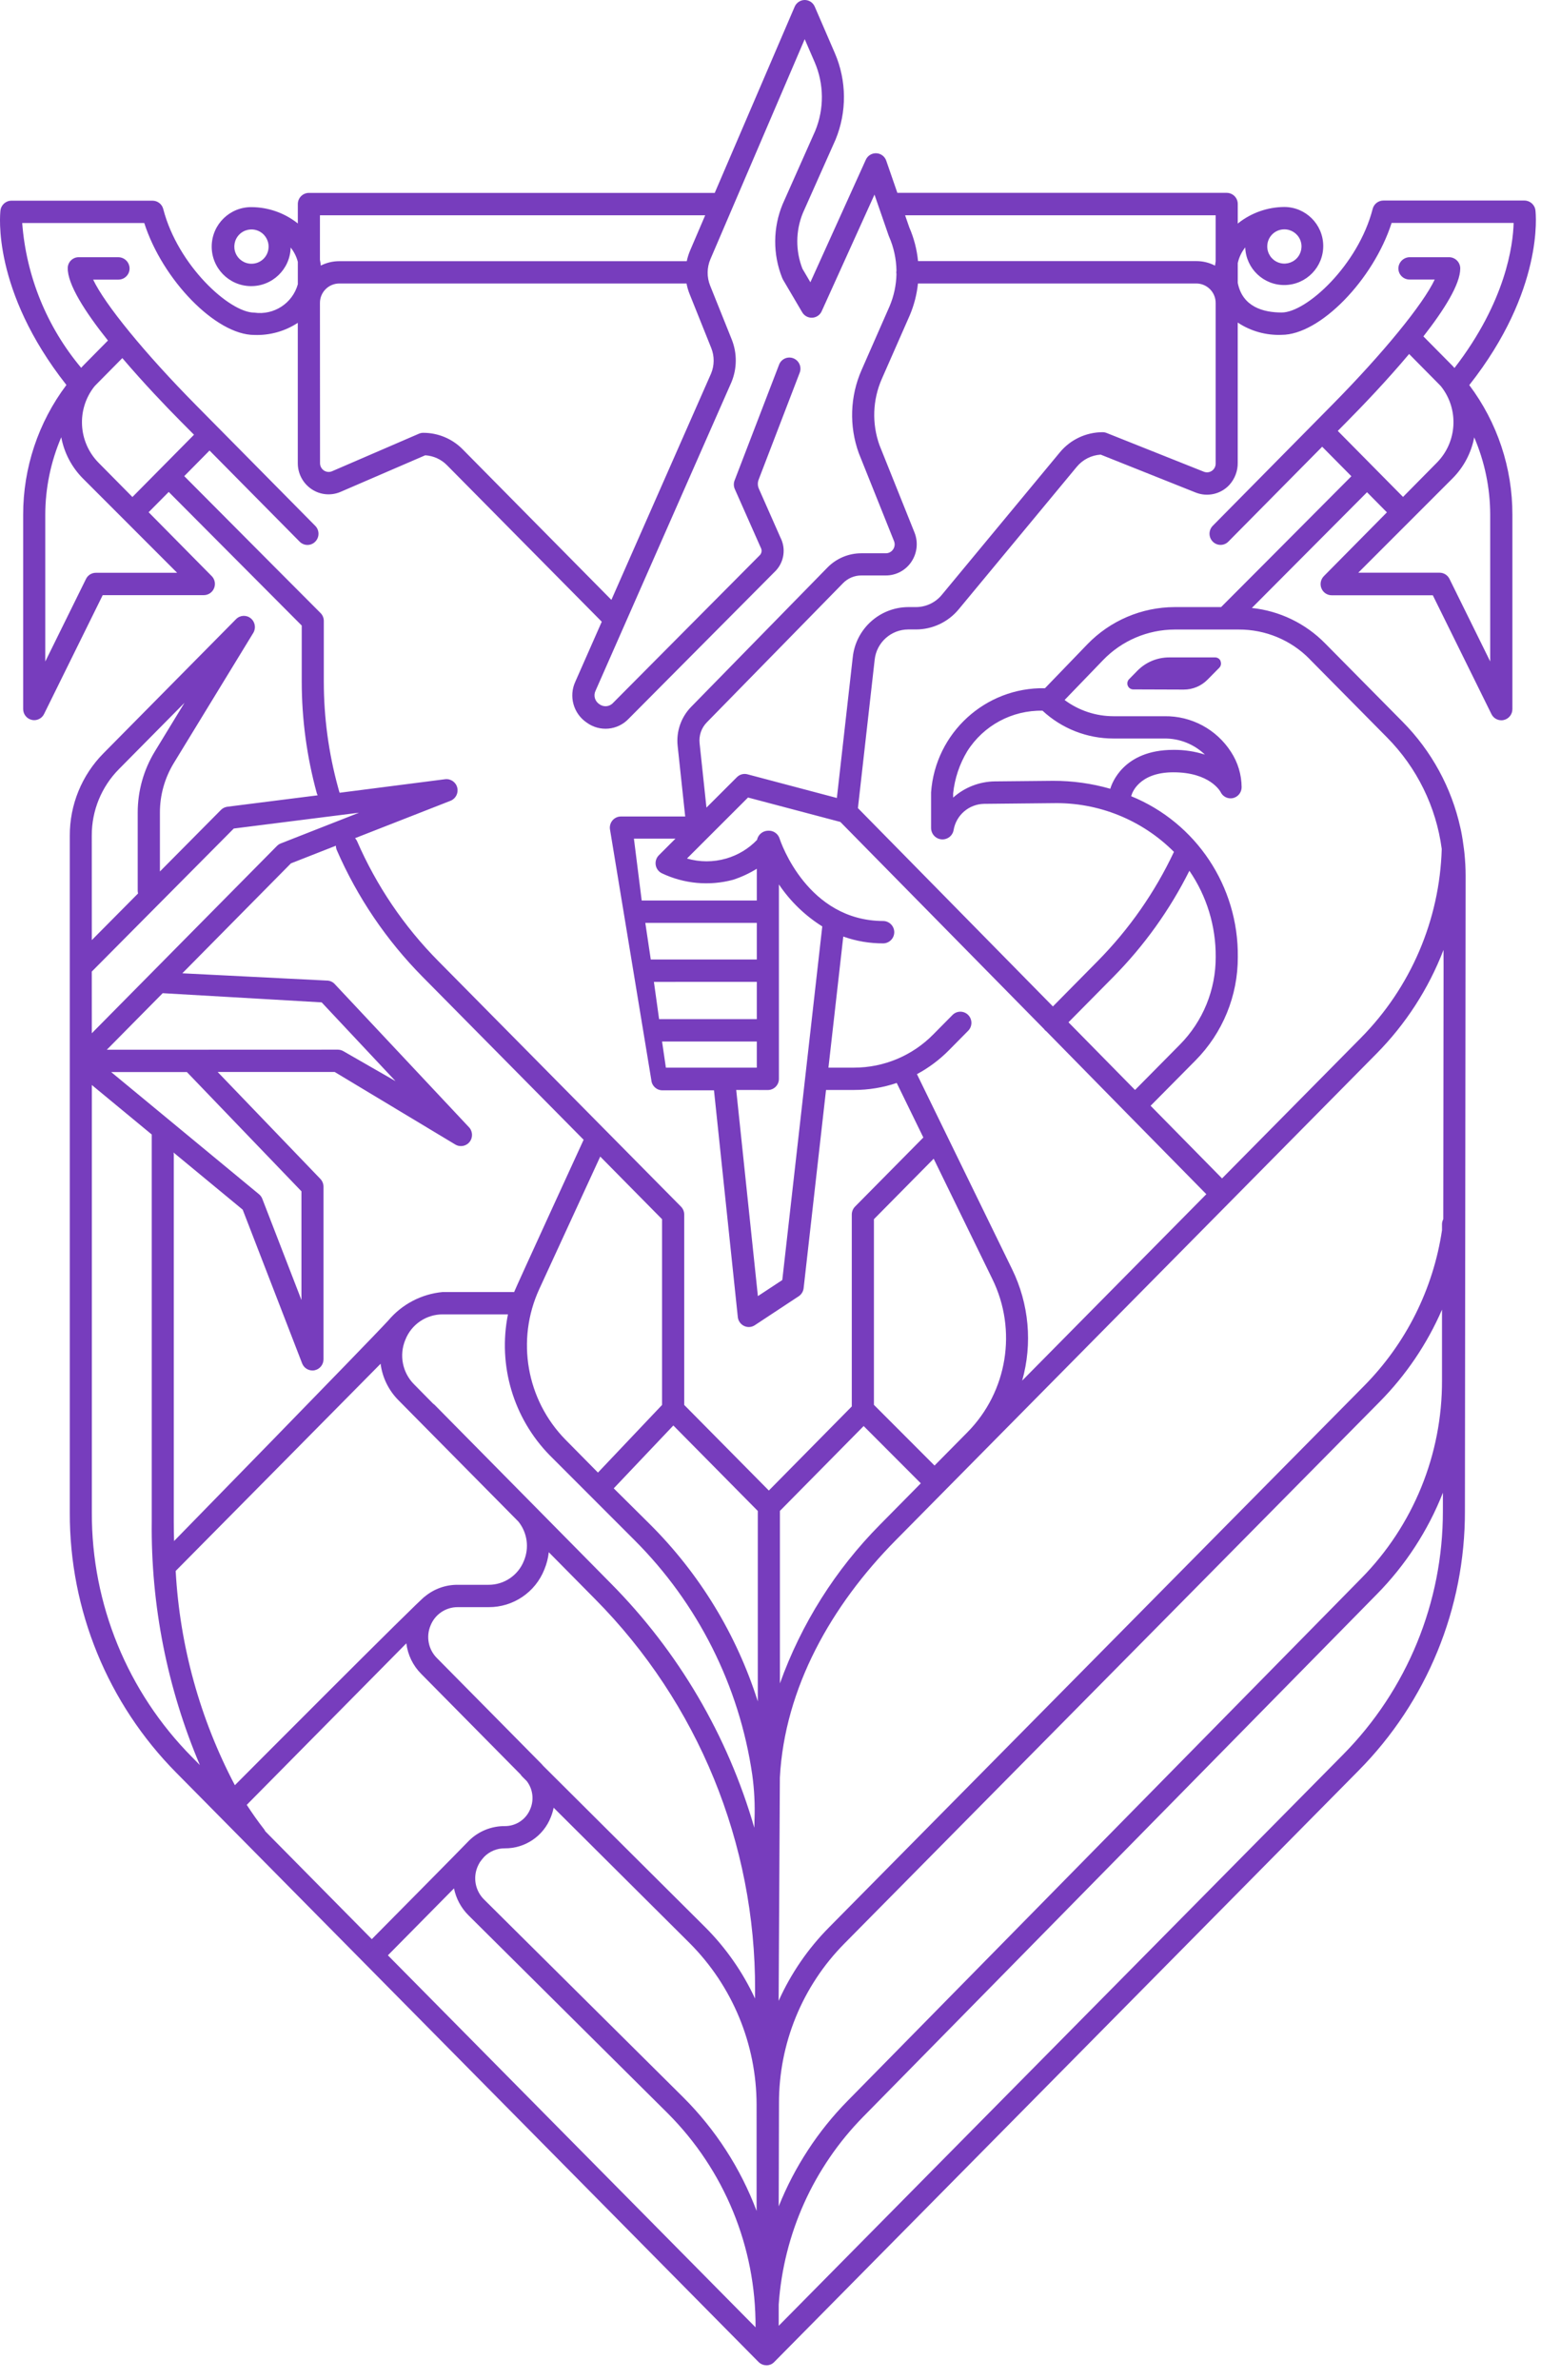 <svg width="92" height="142" viewBox="0 0 92 142" fill="none" xmlns="http://www.w3.org/2000/svg">
<path fill-rule="evenodd" clip-rule="evenodd" d="M91.012 11.966C91.347 11.968 91.629 12.219 91.668 12.551C91.69 12.745 92.187 17.316 87.718 22.978C89.393 25.208 90.297 27.922 90.292 30.711V42.311C90.294 42.619 90.084 42.888 89.784 42.96C89.735 42.973 89.684 42.979 89.632 42.978C89.381 42.978 89.152 42.835 89.041 42.609L85.541 35.519H79.501C79.234 35.518 78.993 35.355 78.892 35.107C78.79 34.858 78.846 34.572 79.034 34.38L82.8 30.571L81.614 29.371C78.856 32.145 76.149 34.862 74.737 36.277C76.398 36.452 77.945 37.2 79.114 38.392L83.736 43.065C85.462 44.805 86.659 46.999 87.187 49.392C87.192 49.413 87.197 49.434 87.201 49.456C87.21 49.496 87.219 49.538 87.229 49.581C87.298 49.915 87.359 50.333 87.398 50.644C87.407 50.707 87.414 50.77 87.421 50.833C87.424 50.864 87.428 50.894 87.431 50.925C87.475 51.365 87.5 51.808 87.5 52.257L87.458 90.157C87.473 95.961 85.188 101.535 81.101 105.657L46.217 140.944C46.157 141.005 46.085 141.054 46.006 141.087H45.998C45.962 141.103 45.923 141.115 45.883 141.122C45.848 141.129 45.812 141.133 45.775 141.133H45.753H45.745C45.739 141.133 45.733 141.132 45.726 141.131L45.711 141.13C45.703 141.128 45.695 141.127 45.687 141.126C45.675 141.126 45.662 141.125 45.649 141.123L45.634 141.121L45.619 141.119C45.595 141.113 45.571 141.104 45.547 141.097L45.496 141.079C45.472 141.068 45.45 141.055 45.426 141.042C45.418 141.038 45.41 141.033 45.401 141.028L45.393 141.023L45.384 141.017C45.372 141.009 45.36 141 45.349 140.991C45.339 140.983 45.33 140.975 45.32 140.966C45.316 140.961 45.31 140.957 45.305 140.953C45.299 140.948 45.292 140.943 45.287 140.937L10.527 105.779C6.435 101.65 4.147 96.066 4.167 90.252V49.858C4.161 48.02 4.884 46.254 6.177 44.948L14.093 36.943C14.328 36.703 14.707 36.681 14.968 36.892C15.231 37.104 15.296 37.478 15.12 37.766L10.374 45.535C9.833 46.423 9.546 47.443 9.547 48.483V52L13.191 48.327C13.294 48.222 13.43 48.155 13.576 48.137L18.962 47.456C18.943 47.417 18.927 47.376 18.914 47.334C18.318 45.163 18.016 42.922 18.014 40.671V37.326C17.778 37.089 17.338 36.647 16.751 36.059L16.751 36.058C15.195 34.497 12.611 31.905 10.073 29.353L8.873 30.564L12.636 34.372C12.827 34.563 12.883 34.85 12.779 35.099C12.679 35.347 12.438 35.51 12.17 35.511H6.132L2.632 42.601C2.523 42.827 2.294 42.97 2.043 42.971C1.992 42.971 1.941 42.965 1.891 42.953C1.591 42.882 1.38 42.612 1.383 42.303V30.72C1.378 27.925 2.285 25.204 3.965 22.971C-0.49 17.321 0.003 12.76 0.027 12.56C0.066 12.227 0.348 11.976 0.682 11.975H9.11C9.412 11.977 9.674 12.183 9.747 12.475C10.612 15.827 13.7 18.654 15.181 18.654C16.35 18.823 17.462 18.099 17.781 16.963V15.626C17.701 15.313 17.555 15.021 17.352 14.77C17.323 16.068 16.249 17.098 14.95 17.072C13.652 17.047 12.619 15.977 12.639 14.679C12.66 13.381 13.726 12.343 15.024 12.359C16.011 12.366 16.968 12.699 17.745 13.306L17.749 13.309L17.76 13.319C17.766 13.324 17.773 13.331 17.781 13.337V12.178C17.78 12.002 17.849 11.832 17.973 11.707C18.097 11.582 18.265 11.511 18.441 11.51H42.671L47.443 0.4C47.547 0.16 47.782 0.003 48.043 0C48.305 0.001 48.541 0.159 48.643 0.4L49.843 3.174C50.552 4.819 50.566 6.681 49.881 8.337L47.932 12.711C47.498 13.774 47.489 14.964 47.906 16.034L48.381 16.842L51.689 9.536C51.799 9.288 52.05 9.132 52.321 9.145C52.592 9.158 52.827 9.336 52.912 9.594L53.574 11.507H73.236C73.413 11.508 73.581 11.579 73.705 11.704C73.829 11.829 73.898 11.999 73.896 12.175V13.342C73.907 13.335 73.917 13.326 73.927 13.317C73.934 13.31 73.941 13.304 73.948 13.298C74.726 12.691 75.683 12.358 76.669 12.35C77.945 12.35 78.983 13.376 78.999 14.651C79.014 15.926 78.001 16.977 76.725 17.007C75.45 17.038 74.388 16.037 74.342 14.762C74.123 15.037 73.97 15.359 73.896 15.703V16.878C74.178 18.32 75.438 18.647 76.518 18.647C77.998 18.647 81.086 15.819 81.95 12.466C82.023 12.173 82.286 11.967 82.588 11.966H91.012ZM77.621 14.308C77.459 13.927 77.083 13.681 76.668 13.685H76.669C76.108 13.688 75.655 14.145 75.657 14.706C75.657 15.12 75.907 15.494 76.29 15.652C76.673 15.81 77.114 15.72 77.406 15.426C77.697 15.132 77.782 14.69 77.621 14.308ZM15.026 15.737C14.611 15.743 14.234 15.497 14.071 15.116C13.909 14.734 13.992 14.292 14.284 13.996C14.575 13.7 15.016 13.61 15.4 13.767C15.784 13.925 16.035 14.298 16.035 14.713C16.039 15.274 15.588 15.733 15.026 15.737ZM72.576 15.599V12.845H54.036L54.285 13.566C54.564 14.206 54.74 14.885 54.808 15.579H71.426C71.814 15.579 72.195 15.672 72.539 15.85C72.546 15.784 72.557 15.716 72.568 15.651L72.568 15.651L72.568 15.65L72.568 15.65L72.576 15.599ZM54.318 18.806C54.573 18.203 54.736 17.566 54.804 16.915H71.426C72.064 16.92 72.579 17.44 72.576 18.078V27.66C72.578 27.832 72.494 27.995 72.352 28.093C72.211 28.191 72.03 28.211 71.87 28.147L66.07 25.836C65.993 25.805 65.911 25.789 65.828 25.789C64.839 25.79 63.902 26.232 63.272 26.995L56.226 35.496C55.846 35.957 55.28 36.224 54.682 36.224H54.226C52.522 36.232 51.095 37.519 50.911 39.214L49.962 47.614L44.626 46.202C44.401 46.141 44.16 46.207 43.995 46.373L42.176 48.189L41.767 44.349C41.717 43.892 41.874 43.435 42.195 43.106L50.335 34.792C50.62 34.502 51.01 34.338 51.416 34.337H52.887C53.503 34.337 54.077 34.028 54.416 33.514C54.759 32.998 54.826 32.347 54.596 31.772L52.506 26.562C52.045 25.274 52.095 23.857 52.647 22.605L54.318 18.806ZM67.29 66.456V66.449L62.465 61.535C62.438 61.517 62.413 61.497 62.39 61.475C62.367 61.45 62.346 61.423 62.326 61.395L50.17 49.044L44.658 47.587L41.013 51.227C41.779 51.449 42.591 51.449 43.356 51.227C44.056 51.025 44.691 50.642 45.195 50.117C45.259 49.803 45.531 49.576 45.85 49.568C46.164 49.544 46.452 49.741 46.545 50.041C46.606 50.239 48.21 54.955 52.745 54.955C53.104 54.969 53.388 55.264 53.388 55.623C53.388 55.981 53.104 56.276 52.745 56.29C51.928 56.295 51.115 56.158 50.345 55.883L49.459 63.705H50.977C52.764 63.708 54.477 62.99 55.727 61.713L56.867 60.561C56.991 60.436 57.159 60.366 57.334 60.366C57.51 60.366 57.678 60.436 57.801 60.561C58.059 60.823 58.059 61.242 57.801 61.504L56.659 62.659C56.096 63.23 55.45 63.714 54.743 64.094L60.426 75.737C61.435 77.802 61.649 80.166 61.026 82.379L72.02 71.256L67.297 66.456H67.29ZM63.79 60.999L66.476 58.283C68.31 56.426 69.84 54.291 71.008 51.958C72.045 53.47 72.593 55.264 72.579 57.097C72.588 59.059 71.816 60.944 70.435 62.337L67.763 65.037L63.79 60.999ZM52.174 72.748V83.825L55.793 87.447L57.762 85.456C60.145 83.037 60.741 79.379 59.25 76.329L55.742 69.139L52.174 72.748ZM54.974 88.507L52.54 90.972C49.879 93.655 47.839 96.89 46.562 100.447V90.153L51.562 85.09L54.974 88.507ZM39.507 52.104C39.315 52.008 39.181 51.825 39.146 51.613C39.113 51.4 39.183 51.183 39.336 51.031L40.326 50.041H37.846L38.31 53.732H45.182V51.837C44.741 52.111 44.268 52.331 43.774 52.493C42.351 52.877 40.838 52.739 39.507 52.104ZM45.182 55.067V57.252H38.852L38.526 55.067H45.182ZM45.182 60.811V58.586L39.039 58.587L39.349 60.811H45.182ZM45.182 62.146V63.705H39.754L39.526 62.146H45.182ZM46.311 64.843C46.187 64.969 46.019 65.04 45.842 65.04L43.953 65.037L45.247 77.337L46.704 76.378L49.091 55.278C48.062 54.634 47.18 53.78 46.502 52.772V64.372C46.504 64.548 46.435 64.718 46.311 64.843ZM19.101 12.846H42.101L41.201 14.946C41.114 15.152 41.047 15.365 41.001 15.584H20.253C19.871 15.584 19.494 15.674 19.153 15.847C19.142 15.731 19.122 15.617 19.1 15.504L19.101 12.846ZM20.251 16.915C19.613 16.92 19.099 17.44 19.101 18.078L19.106 27.635C19.105 27.81 19.192 27.975 19.337 28.073C19.482 28.17 19.666 28.187 19.826 28.118L25.009 25.88C25.091 25.844 25.179 25.826 25.268 25.826C26.155 25.825 27.005 26.181 27.626 26.814L36.501 35.794L42.453 22.287C42.654 21.802 42.658 21.258 42.464 20.77L41.171 17.547C41.089 17.343 41.027 17.131 40.986 16.915H20.251ZM10.576 34.178H5.722C5.471 34.178 5.243 34.321 5.133 34.547L2.703 39.472V30.717C2.705 29.126 3.03 27.552 3.657 26.09C3.831 27.019 4.28 27.875 4.946 28.546L10.576 34.178ZM5.878 27.605L7.906 29.656L11.583 25.94L10.783 25.135C9.92 24.267 8.57 22.855 7.303 21.367L5.737 22.951C5.71 22.979 5.684 23.007 5.658 23.035L5.629 23.067C4.56 24.427 4.667 26.37 5.878 27.605ZM5.479 49.856C5.473 48.371 6.057 46.945 7.102 45.891L11.014 41.937L9.245 44.837C8.575 45.936 8.221 47.199 8.221 48.486V53.153C8.222 53.206 8.23 53.259 8.243 53.311L5.481 56.094L5.479 49.856ZM13.957 49.437L5.479 57.973L5.481 61.653L16.533 50.478C16.598 50.412 16.675 50.361 16.761 50.327L21.435 48.493L13.957 49.437ZM45.042 108.726C45.041 108.765 45.04 108.804 45.039 108.843C45.037 108.915 45.035 108.988 45.034 109.06C43.443 103.554 40.494 98.537 36.457 94.468L25.958 83.837C25.927 83.807 25.894 83.779 25.858 83.755L24.726 82.607C24.025 81.908 23.817 80.853 24.201 79.94C24.563 79.022 25.451 78.421 26.437 78.427H30.326C29.713 81.473 30.65 84.625 32.826 86.843L37.87 91.888C41.669 95.678 44.139 100.595 44.912 105.905C45.033 106.783 45.078 107.669 45.046 108.555L45.044 108.553C45.044 108.611 45.043 108.668 45.042 108.726ZM45.077 119.251V118.733L45.079 118.737C45.111 110.006 41.677 101.62 35.531 95.419L32.763 92.619C32.725 92.97 32.637 93.314 32.502 93.64C31.964 95.01 30.637 95.907 29.165 95.896H27.331C26.613 95.891 25.967 96.328 25.703 96.996C25.424 97.66 25.576 98.428 26.086 98.936L32.241 105.162C32.298 105.213 32.349 105.273 32.401 105.332L32.426 105.362L42.103 114.994C43.337 116.228 44.343 117.669 45.077 119.251ZM33.755 85.899C31.424 83.52 30.803 79.949 32.193 76.922L35.835 69.011L39.526 72.749V83.831L35.699 87.867L33.755 85.899ZM30.666 77.095C30.675 77.096 30.684 77.098 30.693 77.099V77.098C30.783 76.849 34.843 68.008 34.843 68.008L25.226 58.283C23.069 56.102 21.334 53.541 20.109 50.729C20.073 50.645 20.054 50.554 20.054 50.462L17.369 51.516L10.885 58.075L19.593 58.513C19.73 58.532 19.857 58.593 19.956 58.688L27.974 67.234C28.218 67.469 28.25 67.849 28.047 68.121C27.846 68.391 27.473 68.466 27.183 68.293L19.983 63.964H12.995L19.126 70.343C19.246 70.469 19.312 70.635 19.313 70.808V81.108C19.314 81.427 19.089 81.702 18.775 81.764C18.736 81.772 18.695 81.776 18.654 81.775C18.382 81.775 18.137 81.607 18.038 81.353L14.489 72.179L10.36 68.769C10.37 68.813 10.374 68.859 10.374 68.904V90.784C10.374 91.147 10.379 91.538 10.392 91.952C10.392 91.952 21.914 80.17 23.181 78.793C24 77.819 25.17 77.208 26.436 77.093H30.636C30.646 77.094 30.657 77.094 30.666 77.095ZM11.158 63.968L17.997 71.084V77.571L15.659 71.529C15.617 71.422 15.548 71.328 15.459 71.255L6.636 63.968H11.158ZM9.713 59.262L6.376 62.637L20.169 62.632C20.288 62.633 20.404 62.665 20.506 62.726L23.614 64.51L19.204 59.81L9.713 59.262ZM11.458 104.837C7.613 100.96 5.464 95.716 5.483 90.255V64.741L9.06 67.695V90.784C9.003 95.775 9.982 100.725 11.933 105.319L11.458 104.837ZM10.488 93.737L10.487 93.737V93.731L10.488 93.737ZM14.022 106.521C11.938 102.563 10.733 98.203 10.488 93.737C10.562 93.668 22.722 81.374 22.722 81.374C22.829 82.201 23.207 82.969 23.796 83.558L30.947 90.788C31.48 91.448 31.607 92.348 31.279 93.13C30.937 93.999 30.096 94.569 29.161 94.563H27.326C26.61 94.557 25.915 94.805 25.364 95.263C25.217 95.279 14.022 106.521 14.022 106.521ZM15.838 109.271C15.817 109.224 15.79 109.18 15.758 109.14C15.391 108.67 15.052 108.185 14.731 107.694L24.259 98.056C24.344 98.747 24.657 99.39 25.15 99.882L31.08 105.882C31.105 105.925 31.137 105.965 31.172 106L31.445 106.272C31.81 106.745 31.893 107.378 31.663 107.929C31.417 108.555 30.811 108.966 30.137 108.961C29.345 108.956 28.582 109.262 28.014 109.815C27.778 110.072 22.609 115.291 22.197 115.706L15.838 109.271ZM27.104 112.677L23.158 116.671L45.107 138.869C45.137 134.081 43.248 129.481 39.862 126.095L27.962 114.277C27.525 113.84 27.227 113.283 27.104 112.677ZM45.17 131.923C44.211 129.376 42.717 127.065 40.79 125.143L28.89 113.331C28.381 112.821 28.23 112.054 28.509 111.389C28.55 111.292 28.599 111.198 28.654 111.109C28.733 110.996 28.819 110.889 28.912 110.788C29.236 110.463 29.678 110.282 30.137 110.288C31.348 110.297 32.439 109.56 32.882 108.433C32.957 108.249 33.014 108.058 33.053 107.863L41.179 115.949C43.729 118.507 45.164 121.971 45.169 125.583L45.17 131.923ZM38.788 90.937C41.761 93.894 43.975 97.526 45.242 101.523V90.157L40.2 85.057L36.641 88.808L38.788 90.937ZM45.901 88.938L40.849 83.831V72.47C40.849 72.294 40.78 72.125 40.657 71.999L36.113 67.405C36.11 67.402 36.108 67.399 36.105 67.396L36.099 67.39C36.096 67.387 36.094 67.385 36.091 67.383L26.158 57.337C24.116 55.275 22.475 52.851 21.317 50.19C21.287 50.125 21.247 50.065 21.198 50.012L26.898 47.781C27.209 47.656 27.38 47.32 27.298 46.995C27.218 46.67 26.909 46.456 26.576 46.495L20.276 47.303C20.252 47.24 20.23 47.159 20.209 47.078C20.203 47.056 20.197 47.034 20.191 47.012L20.181 46.978C19.618 44.923 19.332 42.802 19.332 40.671V37.047C19.331 36.869 19.259 36.699 19.132 36.574C19.132 36.574 15.007 32.441 11 28.41L12.51 26.882L17.889 32.32C18.012 32.445 18.18 32.516 18.355 32.516C18.531 32.516 18.699 32.445 18.821 32.32C19.079 32.059 19.079 31.638 18.821 31.377L11.716 24.19C8.626 21.067 6.248 18.142 5.561 16.684H7.075C7.275 16.683 7.463 16.592 7.588 16.437C7.714 16.282 7.763 16.079 7.722 15.884C7.655 15.567 7.374 15.342 7.05 15.347H4.703C4.349 15.345 4.057 15.625 4.044 15.979C4.018 16.962 5.092 18.626 6.444 20.319L4.946 21.837C4.929 21.854 4.913 21.872 4.897 21.891C4.881 21.909 4.864 21.928 4.846 21.946C2.798 19.506 1.566 16.485 1.326 13.308H8.613C9.7 16.694 12.885 19.986 15.179 19.986C16.1 20.021 17.009 19.768 17.779 19.263V27.637C17.777 28.26 18.087 28.842 18.604 29.188C19.116 29.533 19.769 29.593 20.335 29.348L25.387 27.167C25.879 27.197 26.342 27.408 26.687 27.759L35.926 37.097L34.349 40.672C33.944 41.543 34.233 42.58 35.029 43.117C35.801 43.681 36.872 43.584 37.529 42.89L46.318 34.051C46.817 33.517 46.928 32.728 46.595 32.078L45.305 29.16C45.229 28.989 45.224 28.794 45.292 28.619L47.742 22.243C47.876 21.901 47.708 21.515 47.366 21.38C47.203 21.316 47.02 21.32 46.86 21.391C46.699 21.463 46.574 21.596 46.512 21.76L43.856 28.668C43.792 28.834 43.797 29.019 43.869 29.182L45.4 32.637L45.406 32.649C45.411 32.66 45.415 32.669 45.42 32.679C45.498 32.82 45.48 32.994 45.374 33.115L36.601 41.941C36.388 42.175 36.031 42.207 35.78 42.014C35.513 41.843 35.417 41.499 35.556 41.214L43.664 22.814C44.006 21.998 44.014 21.082 43.688 20.26L42.394 17.037C42.193 16.532 42.199 15.967 42.412 15.467L48.042 2.337L48.636 3.707C49.199 5.013 49.212 6.491 48.671 7.807L46.723 12.187C46.141 13.594 46.133 15.174 46.699 16.587L46.747 16.687L47.891 18.631C48.015 18.844 48.247 18.971 48.493 18.958C48.739 18.945 48.958 18.794 49.057 18.569L52.208 11.612L53.049 14.043L53.08 14.122C53.358 14.759 53.508 15.444 53.52 16.139C53.513 16.178 53.51 16.217 53.509 16.257C53.51 16.291 53.513 16.324 53.52 16.357C53.506 17.017 53.366 17.669 53.108 18.277L51.441 22.07C50.747 23.642 50.686 25.42 51.27 27.036C51.274 27.043 51.277 27.05 51.279 27.058L53.371 32.279C53.44 32.443 53.422 32.632 53.321 32.779C53.226 32.925 53.062 33.014 52.887 33.013H51.416C50.658 33.015 49.932 33.321 49.401 33.863L41.261 42.179C40.66 42.795 40.364 43.648 40.456 44.504L40.908 48.719H37.07C36.882 48.719 36.703 48.799 36.577 48.94C36.452 49.082 36.392 49.27 36.412 49.458L38.887 64.458C38.919 64.797 39.203 65.056 39.543 65.058H42.626L44.048 78.586C44.072 78.816 44.214 79.017 44.422 79.117C44.51 79.159 44.606 79.181 44.703 79.182C44.832 79.183 44.958 79.145 45.064 79.073L47.683 77.346C47.848 77.237 47.956 77.06 47.978 76.864L49.315 65.037H50.983C51.851 65.037 52.714 64.896 53.536 64.619L55.125 67.873L51.047 71.996C50.924 72.122 50.854 72.291 50.853 72.468V83.92L45.901 88.938ZM80.171 104.708C84.007 100.836 86.153 95.604 86.142 90.154L86.144 89.068C85.252 91.33 83.912 93.388 82.205 95.12L51.539 126.3C48.571 129.314 46.779 133.291 46.49 137.512V138.778L80.171 104.708ZM46.49 131.651L46.507 125.518C46.493 121.939 47.901 118.5 50.421 115.959L82.362 83.649C83.935 82.06 85.199 80.193 86.09 78.143V82.36C86.107 86.781 84.374 91.028 81.27 94.176L50.604 125.354C48.828 127.159 47.43 129.299 46.49 131.651ZM86.165 72.746L86.183 57.674L86.18 56.68C85.285 59.001 83.92 61.112 82.169 62.88L53.469 91.911C49.64 95.785 46.847 100.706 46.559 106.063L46.486 119.388C47.216 117.761 48.232 116.279 49.486 115.012L81.43 82.702C83.934 80.177 85.566 76.919 86.09 73.402V73.046C86.091 72.941 86.117 72.838 86.165 72.746ZM78.183 39.326L82.805 44C84.592 45.803 85.74 48.14 86.074 50.656C85.95 54.893 84.222 58.925 81.239 61.937L72.958 70.314L68.693 65.98L71.368 63.28C72.998 61.636 73.909 59.413 73.899 57.098C73.945 52.898 71.421 49.095 67.531 47.508L67.536 47.495L67.537 47.49C67.544 47.47 67.552 47.451 67.559 47.43C67.575 47.374 67.959 46.082 70.051 46.082C72.233 46.082 72.851 47.221 72.871 47.258C73.003 47.538 73.312 47.689 73.614 47.621C73.916 47.549 74.128 47.279 74.127 46.969C74.122 46.223 73.903 45.494 73.495 44.869C72.63 43.52 71.13 42.713 69.527 42.736H66.483C65.43 42.737 64.404 42.397 63.558 41.768L65.858 39.384C66.976 38.226 68.515 37.57 70.124 37.564H73.965C75.551 37.559 77.072 38.193 78.184 39.323L78.183 39.326ZM62.867 46.591C64.023 46.587 65.173 46.746 66.283 47.064L66.288 47.061C66.367 46.783 67.049 44.743 70.05 44.744C70.69 44.736 71.326 44.832 71.935 45.026C71.288 44.405 70.424 44.06 69.526 44.066H66.478C64.906 44.069 63.392 43.476 62.24 42.406C60.422 42.371 58.718 43.288 57.746 44.825C57.285 45.59 56.997 46.448 56.904 47.337V47.592C57.591 46.979 58.476 46.635 59.396 46.624L62.867 46.591ZM79.868 25.712L80.442 25.131C81.352 24.212 82.804 22.697 84.128 21.12L84.134 21.131L85.929 22.946C85.957 22.974 85.983 23.002 86.009 23.03L86.037 23.062C87.108 24.422 87.002 26.365 85.789 27.6L83.763 29.651L79.868 25.712ZM88.013 26.096L88.01 26.089L88.015 26.086L88.013 26.096ZM88.013 26.096C88.64 27.555 88.965 29.126 88.967 30.714V39.467L86.536 34.542C86.426 34.316 86.197 34.173 85.945 34.173H81.09L86.726 28.537C87.389 27.869 87.837 27.02 88.013 26.096ZM86.833 21.956C86.817 21.938 86.801 21.92 86.785 21.902L86.785 21.902C86.765 21.879 86.745 21.856 86.723 21.834L84.979 20.072C86.213 18.492 87.172 16.972 87.179 16.03C87.182 15.851 87.113 15.677 86.988 15.549C86.862 15.421 86.691 15.348 86.511 15.347H84.186C83.822 15.338 83.515 15.616 83.486 15.979C83.476 16.16 83.54 16.338 83.665 16.47C83.789 16.602 83.962 16.678 84.143 16.679H85.655C84.971 18.137 82.593 21.062 79.503 24.186L72.403 31.374C72.146 31.636 72.146 32.055 72.403 32.317C72.526 32.442 72.694 32.513 72.87 32.513C73.045 32.513 73.213 32.442 73.336 32.317L78.936 26.655L80.68 28.417C77.063 32.054 73.528 35.598 72.901 36.224H70.126C68.161 36.231 66.282 37.031 64.916 38.444L62.387 41.065C58.829 40.998 55.84 43.729 55.587 47.279V49.399C55.585 49.635 55.705 49.856 55.905 49.982C56.105 50.108 56.357 50.12 56.568 50.015C56.758 49.922 56.892 49.745 56.93 49.537C57.078 48.644 57.84 47.983 58.745 47.964L62.876 47.923C65.575 47.869 68.18 48.919 70.086 50.83C68.951 53.24 67.415 55.441 65.543 57.337L62.86 60.053L51.219 48.219L52.219 39.365C52.329 38.342 53.19 37.564 54.219 37.559H54.683C55.673 37.559 56.61 37.116 57.239 36.353L64.285 27.853C64.64 27.424 65.157 27.161 65.713 27.127L71.383 29.389C72.083 29.668 72.882 29.487 73.394 28.935C73.725 28.569 73.904 28.091 73.894 27.598V19.247C74.67 19.761 75.587 20.017 76.516 19.98C78.81 19.98 81.993 16.688 83.081 13.302H90.366C90.333 14.614 89.904 17.98 86.838 21.953L86.833 21.956ZM72.792 39.845C72.894 39.742 72.923 39.589 72.868 39.456L72.873 39.449C72.82 39.314 72.689 39.226 72.544 39.227H69.798C69.083 39.227 68.398 39.515 67.898 40.027L67.407 40.527C67.306 40.63 67.276 40.783 67.33 40.916C67.384 41.049 67.512 41.136 67.655 41.137L70.668 41.147H70.675C71.208 41.147 71.719 40.933 72.092 40.553L72.792 39.845Z" fill="#773DBD"/>
</svg>
